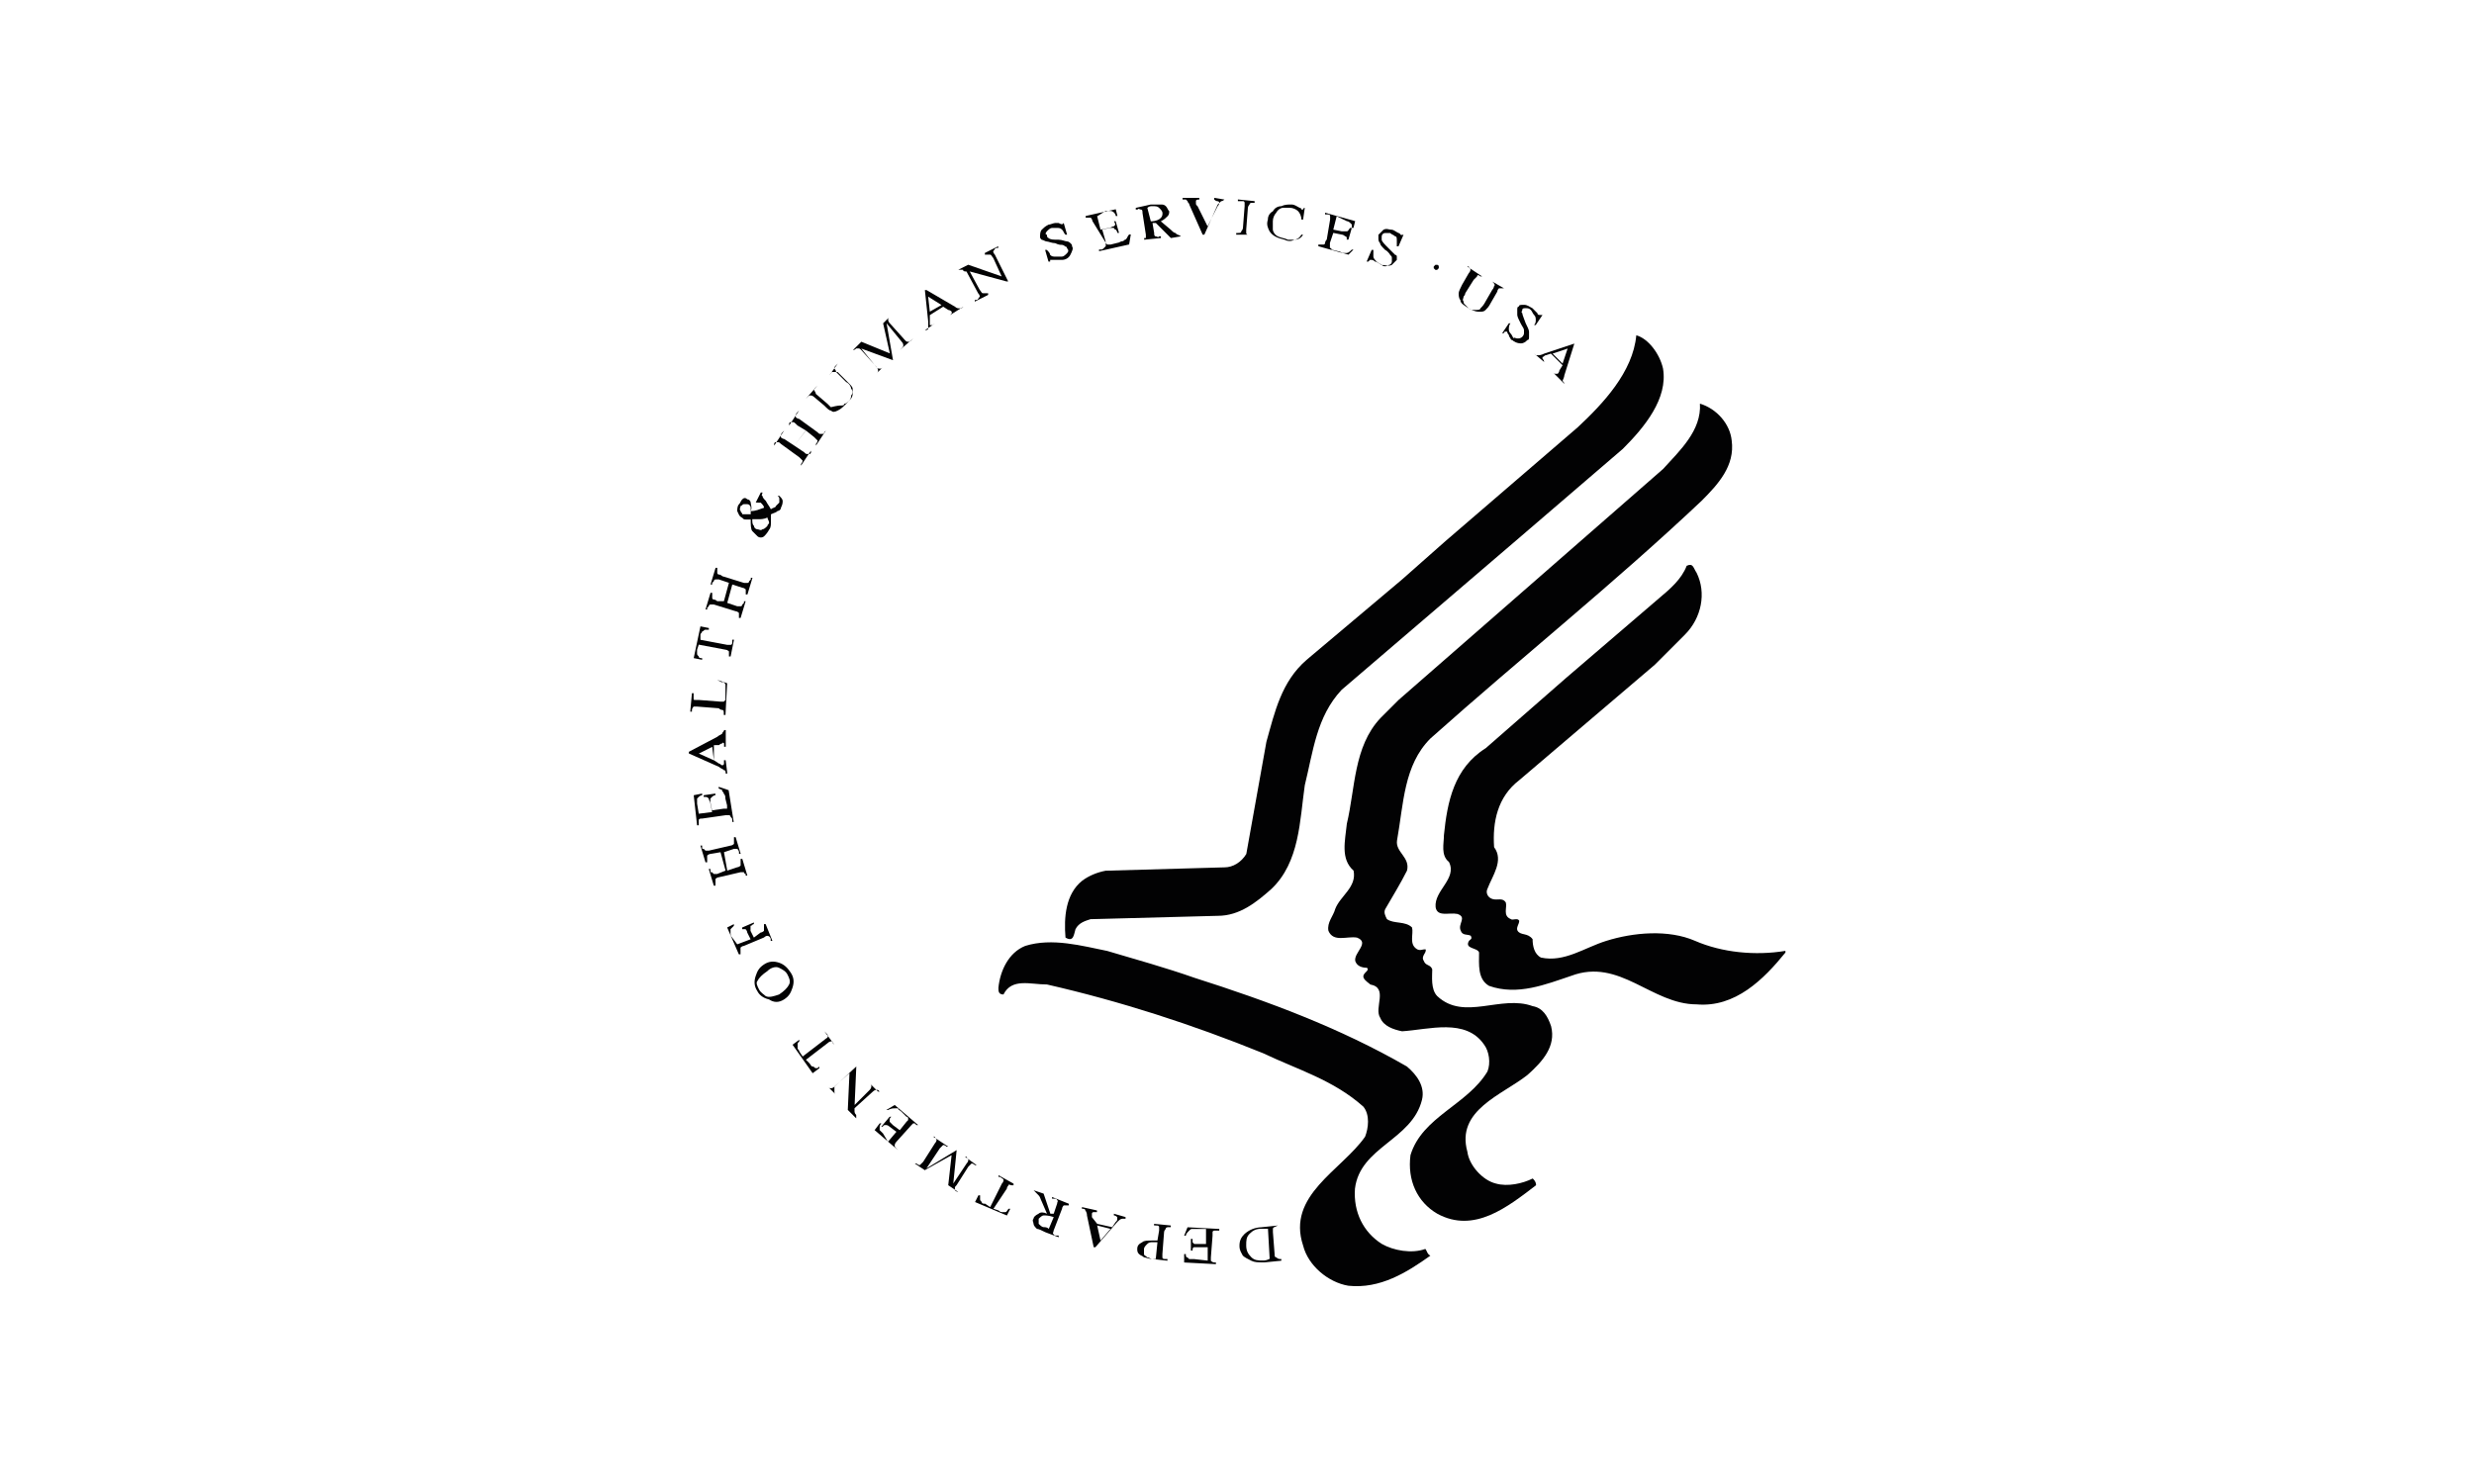 <?xml version="1.0" encoding="UTF-8"?> <svg xmlns="http://www.w3.org/2000/svg" xmlns:xlink="http://www.w3.org/1999/xlink" version="1.1" id="Layer_1" x="0px" y="0px" viewBox="0 0 250 150" style="enable-background:new 0 0 250 150;" xml:space="preserve"> <style type="text/css"> .st0{fill-rule:evenodd;clip-rule:evenodd;fill:#020203;} </style> <g> <path class="st0" d="M168.05,37.25c0.51,3.04-1.86,5.92-4.06,8.12l-10.83,9.3l-17.59,15.06c-2.54,2.71-2.88,6.26-3.72,9.64 c-0.51,3.55-0.51,7.78-3.38,10.49c-1.52,1.35-3.21,2.71-5.41,2.71l-12.86,0.34c-0.51,0.17-1.18,0.34-1.52,1.01 c-0.17,0.51-0.17,1.35-1.01,0.85c-0.17-2.03,0-4.4,1.69-5.75c0.68-0.51,1.52-0.85,2.37-1.01l12.01-0.34c0.85,0,1.69-0.51,2.2-1.35 l2.03-11.33c0.85-3.04,1.52-6.09,4.06-8.29l9.64-8.12l4.4-3.89l13.36-11.5c2.54-2.37,5.58-5.58,5.92-9.3 C166.53,34.21,167.71,35.73,168.05,37.25C168.05,37.25,168.05,37.25,168.05,37.25z M174.99,44.53c0.34,2.54-1.35,4.4-3.04,6.09 c-8.97,8.46-18.1,15.73-27.4,24.02c-2.71,2.71-2.71,6.6-3.38,10.32c-0.17,1.18,1.35,1.69,1.01,3.04c-0.68,1.35-1.52,2.71-2.2,3.89 c-0.17,0.34,0,0.68,0.17,1.01c0.68,0.51,1.86,0.17,2.54,0.85c0.17,0.68-0.34,1.69,0.51,2.2c0.34,0.17,0.51,0,0.85,0 c0.17,0.34-0.51,0.68-0.17,1.18c0.17,0.51,0.68,0.34,0.85,0.85c0,0.68-0.17,2.03,0.51,2.71c2.71,2.54,6.43-0.17,9.64,1.01 c1.01,0.17,1.52,1.01,1.86,2.03c0.51,2.03-0.85,3.55-2.37,4.91c-2.54,2.03-7.27,3.55-6.09,7.78c0.17,1.35,1.52,2.88,2.88,3.21 c1.18,0.34,2.71,0,3.72-0.51c0.17,0.17,0.34,0.34,0.34,0.68c-2.88,2.2-6.26,4.91-9.98,2.88c-2.03-1.18-3.04-3.38-2.71-5.92 c1.18-3.89,5.75-5.07,7.78-8.46c0.34-0.85,0.17-2.03-0.34-2.71c-1.86-2.71-5.58-1.52-8.29-1.35c-0.85-0.17-1.86-0.51-2.2-1.35 c-0.68-1.01,0.85-3.04-1.01-3.38c-0.17-0.17-0.51-0.34-0.68-0.68c-0.17-0.51,0.68-0.68,0.34-1.01c-0.51,0-1.01-0.17-1.18-0.68 c-0.17-0.85,1.52-1.86,0.17-2.37c-1.01-0.17-2.37,0.51-2.88-0.68c-0.17-0.85,0.51-1.52,0.68-2.2c0.51-1.35,2.2-2.2,1.86-3.89 c-1.35-1.18-0.85-3.04-0.68-4.74c0.85-3.55,0.68-7.78,3.38-10.66l1.86-1.86l9.3-8.12l17.42-15.22c1.69-1.86,3.89-3.89,3.72-6.6 C173.47,41.31,174.82,42.84,174.99,44.53C174.99,44.53,174.99,44.53,174.99,44.53z"></path> <path class="st0" d="M171.44,57.89c1.01,2.03,0.51,4.57-1.18,6.26l-3.04,3.04l-13.7,11.67c-2.2,1.69-2.71,4.23-2.54,6.77 c1.01,1.35-0.17,2.88-0.68,4.23c-0.17,0.34,0,0.85,0.51,1.01s1.01-0.17,1.35,0.34c0.17,0.51-0.34,1.35,0.51,1.69 c0.17,0.17,0.68-0.17,0.85,0.17c0,0.34-0.34,0.68-0.17,1.01c0.34,0.51,1.01,0.17,1.52,0.85c0,0.68,0.17,1.52,0.85,1.86 c2.37,0.51,4.4-1.01,6.6-1.69c2.71-0.85,6.26-1.18,8.97,0c2.71,1.18,6.09,1.52,9.13,1.01v0.17c-2.2,2.71-5.07,5.58-8.97,5.24 c-4.57,0-7.78-4.74-12.69-2.88c-2.54,0.85-5.41,2.03-8.29,1.01c-1.18-0.68-1.01-2.2-1.01-3.38c-0.17-0.51-1.52-0.34-1.01-1.18 c0.17-0.17,0.34-0.17,0.17-0.51c-0.34-0.17-0.85,0-1.01-0.51c-0.34-0.68,0.68-1.35-0.34-1.69c-0.85-0.17-2.03,0.34-2.2-0.68 c-0.17-1.69,2.2-2.88,1.35-4.57c-0.85-0.68-0.51-1.86-0.51-2.71c0.34-3.38,1.01-6.77,4.23-8.8l8.12-7.1l9.47-8.12 c1.01-0.85,2.2-1.86,2.71-3.21C171.1,56.88,171.1,57.39,171.44,57.89L171.44,57.89L171.44,57.89z M120.69,98.83 c7.44,2.37,14.72,5.07,21.48,8.97c1.01,0.85,1.86,2.03,1.52,3.38c-1.01,4.06-6.26,4.74-6.77,8.97c-0.17,2.37,0.85,4.4,2.71,5.58 c1.18,0.68,3.04,1.01,4.4,0.51c0.17,0.17,0.17,0.51,0.51,0.68c-2.37,1.69-5.07,3.38-8.29,3.04c-2.03-0.34-4.06-2.03-4.57-4.06 c-1.69-5.07,3.89-7.61,6.26-11c0.34-0.85,0.51-2.2-0.17-3.04c-3.04-2.71-6.6-3.72-10.15-5.41c-7.1-2.88-14.38-5.24-21.82-6.94 c-1.69,0-3.55-0.68-4.4,1.01c-0.51,0-0.51-0.34-0.51-0.68c0.17-1.69,1.01-3.55,2.71-4.23c2.71-0.85,5.75,0,8.29,0.51 C114.77,96.97,117.81,97.82,120.69,98.83L120.69,98.83z M129.14,123.87L129.14,123.87L129.14,123.87 c-0.34,0.17-0.51,0.17-0.51,0.34v0.34l0.17,2.2c0,0.17,0,0.34,0.17,0.34c0,0,0.17,0.17,0.34,0.17h0.17v0.17l-1.69,0.17 c-0.68,0-1.01,0-1.35-0.17c-0.34-0.17-0.68-0.34-0.85-0.51c-0.17-0.34-0.34-0.51-0.34-1.01s0.17-0.85,0.51-1.18 c0.46-0.42,1.06-0.66,1.69-0.68L129.14,123.87C129.14,123.87,129.14,123.87,129.14,123.87z M128.13,124.2h-0.68 c-0.51,0-0.85,0.17-1.18,0.51c-0.34,0.34-0.34,0.68-0.34,1.18s0.17,0.85,0.51,1.18c0.34,0.34,0.68,0.34,1.18,0.34 c0.17,0,0.34,0,0.68-0.17L128.13,124.2C128.13,124.2,128.13,124.2,128.13,124.2z M122.04,127.42v-1.35h-0.85h-0.51 c-0.17,0-0.17,0.17-0.17,0.34h-0.17v-1.18h0.17v0.34l0.17,0.17h0.34h0.85v-1.18v-0.34h-0.17h-0.68h-0.51c-0.17,0-0.17,0-0.34,0.17 c-0.17,0.17-0.34,0.34-0.34,0.51h-0.17l0.34-0.85l3.21,0.17v0.17h-0.17h-0.34c0,0-0.17,0-0.17,0.17v0.34l-0.17,2.2v0.34 c0,0,0.17,0.17,0.34,0.17h0.17v0.17l-3.21-0.17v-0.85h0.17c0,0.17,0,0.34,0.17,0.34l0.17,0.17h0.51L122.04,127.42L122.04,127.42 L122.04,127.42z M116.96,125.39l0.17-1.01v-0.34c0-0.17-0.17-0.17-0.34-0.17h-0.17v-0.17l1.69,0.17v0.17h-0.17 c-0.17,0-0.34,0-0.34,0.17c0,0-0.17,0.17-0.17,0.34l-0.17,2.2v0.34c0,0.17,0.17,0.17,0.34,0.17h0.17v0.17l-1.52-0.17 c-0.34,0-0.68-0.17-0.85-0.17c-0.17-0.17-0.34-0.17-0.51-0.34c-0.17-0.17-0.17-0.34-0.17-0.51c0-0.34,0.17-0.51,0.51-0.68 c0.17-0.17,0.51-0.17,1.01-0.17h0.34L116.96,125.39C116.96,125.39,116.96,125.39,116.96,125.39z M116.96,125.56h-0.34h-0.17 c-0.17,0-0.34,0-0.51,0.17c-0.17,0.17-0.34,0.34-0.34,0.51v0.51c0,0.17,0.17,0.17,0.34,0.34c0.17,0,0.34,0.17,0.51,0.17h0.34 L116.96,125.56C116.96,125.56,116.96,125.56,116.96,125.56z M110.87,123.7l1.52,0.34l0.34-0.51c0.17-0.17,0.17-0.17,0.17-0.34 v-0.17c0,0-0.17-0.17-0.34-0.17v-0.17l1.18,0.34v0.17h-0.34c-0.17,0-0.34,0.17-0.51,0.34l-2.2,2.54h-0.17l-0.68-3.21 c0-0.34-0.17-0.51-0.17-0.51c0-0.17-0.17-0.17-0.34-0.17v-0.17l1.52,0.34v0.17h-0.34c0,0-0.17,0-0.17,0.17v0.34L110.87,123.7 C110.87,123.7,110.87,123.7,110.87,123.7z M110.87,123.87l0.34,1.52l1.01-1.18L110.87,123.87 C110.87,123.87,110.87,123.87,110.87,123.87z M104.45,120.31l1.01,0.34l0.68,2.03h0.17h0.17l0.34-1.01c0-0.17,0.17-0.34,0-0.34 c0-0.17-0.17-0.17-0.34-0.17h-0.17v-0.17l1.69,0.68v0.17h-0.17h-0.34c0,0-0.17,0.17-0.17,0.34l-0.85,2.2c0,0.17-0.17,0.34,0,0.34 c0,0.17,0.17,0.17,0.34,0.17h0.17v0.17l-1.35-0.51c-0.34-0.17-0.68-0.34-0.85-0.34c-0.17-0.17-0.34-0.34-0.34-0.51 s-0.17-0.34,0-0.51c0-0.17,0.17-0.34,0.51-0.51c0.17-0.17,0.51-0.17,0.85,0l-0.51-1.18c-0.17-0.34-0.17-0.51-0.34-0.68 L104.45,120.31L104.45,120.31C104.45,120.31,104.45,120.31,104.45,120.31z M106.48,123.02 C106.31,123.02,106.31,123.02,106.48,123.02c-0.51-0.17-0.85-0.17-1.01-0.17s-0.34,0.17-0.51,0.34v0.51 c0.17,0.17,0.34,0.34,0.51,0.34s0.34,0,0.51,0.17L106.48,123.02C106.48,123.02,106.48,123.02,106.48,123.02z M98.53,121.5 l0.34-0.68h0.17v0.34c0,0.17,0,0.17,0.17,0.34c0,0.17,0.17,0.17,0.34,0.17l0.51,0.34l1.18-2.37c0.17-0.17,0.17-0.34,0.17-0.34 c0-0.17-0.17-0.17-0.34-0.34h-0.17v-0.17l1.52,0.85v0.17h-0.17c-0.17,0-0.34-0.17-0.34,0c0,0-0.17,0.17-0.17,0.34l-1.35,2.03 l0.51,0.17c0.17,0.17,0.34,0.17,0.34,0.17h0.34c0.17,0,0.17-0.17,0.34-0.34h0.17l-0.34,0.68L98.53,121.5 C98.53,121.5,98.53,121.5,98.53,121.5z M96.67,116.25l-0.34,3.38l1.35-2.03c0.17-0.17,0.17-0.34,0.17-0.34 c0-0.17-0.17-0.17-0.17-0.34h-0.17l0,0l1.18,0.85l0,0h-0.17c-0.17-0.17-0.34-0.17-0.34-0.17l-0.34,0.34l-1.18,1.86 c-0.17,0.17-0.17,0.17-0.17,0.34v0.17c0,0,0.17,0.17,0.34,0.17l0,0l-1.01-0.68l0.34-3.04l-2.71,1.52l-1.01-0.68l0,0h0.17 c0.17,0.17,0.34,0.17,0.34,0.17l0.34-0.34l1.18-1.86c0.17-0.17,0.17-0.34,0.17-0.34c0-0.17-0.17-0.17-0.17-0.34H94.3l0,0l1.52,1.01 l0,0h-0.17c-0.17-0.17-0.34-0.17-0.34-0.17l-0.34,0.34l-1.35,2.03L96.67,116.25L96.67,116.25 C96.67,116.25,96.67,116.25,96.67,116.25z M89.73,115.41l0.85-1.01l-0.68-0.51c-0.17-0.17-0.34-0.17-0.34-0.17 c-0.17,0-0.34,0-0.34,0.17h-0.17l0.85-1.01h0.17c-0.17,0.17-0.17,0.17-0.17,0.34v0.17l0.34,0.34l0.68,0.51l0.68-0.85l0.17-0.17 v-0.17c0,0,0-0.17-0.17-0.17l-0.51-0.51c-0.17-0.17-0.34-0.17-0.34-0.34h-0.34c-0.17,0-0.34,0-0.68,0.17h-0.17l0.85-0.51l2.37,2.03 l0,0h-0.17l-0.17-0.17h-0.17l-0.17,0.17l-1.52,1.69c-0.17,0.17-0.17,0.34-0.17,0.34c0,0.17,0,0.17,0.17,0.34l0.17,0.17l0,0 l-2.37-2.03l0.51-0.68h0.17c-0.17,0.17-0.17,0.34-0.17,0.34v0.34l0.34,0.34L89.73,115.41C89.73,115.41,89.73,115.41,89.73,115.41z M86.52,113.04l-0.85-0.85l0.17-3.72l-1.52,1.35v0.51c0,0.17,0,0.17,0.17,0.34l0.17,0.17l0,0l-1.01-1.01l0,0l0,0 c0.17,0.17,0.17,0.17,0.34,0.17c0,0,0.17,0,0.34-0.17l2.2-2.03l0,0l-0.17,3.89l1.52-1.52c0.17-0.17,0.17-0.34,0.17-0.34 c0-0.17,0-0.17-0.17-0.34l-0.17-0.17l0,0l1.01,1.01l0,0h0.17c-0.17-0.17-0.17-0.17-0.34-0.17c0,0-0.17,0-0.34,0.17l-1.86,1.69v0.34 c0,0,0,0.17,0.17,0.34V113.04L86.52,113.04C86.52,113.04,86.52,113.04,86.52,113.04z M80.09,105.6l0.68-0.51v0.17 c-0.17,0.17-0.17,0.17-0.17,0.34v0.34c0,0.17,0.17,0.17,0.17,0.34l0.34,0.51l2.2-1.69c0.17-0.17,0.34-0.17,0.34-0.34 c0-0.17,0-0.17-0.17-0.34l-0.17-0.17l0,0l1.01,1.35l0,0l-0.17-0.17c0-0.17,0-0.17-0.17-0.17c0,0-0.17,0-0.34,0.17l-2.2,1.69 l0.34,0.34c0.17,0.17,0.17,0.34,0.34,0.34c0.17,0,0.17,0.17,0.34,0.17c0.17,0,0.17,0,0.34-0.17v0.17l-0.68,0.51L80.09,105.6 C80.09,105.6,80.09,105.6,80.09,105.6z M76.53,100.18c-0.34-0.51-0.34-1.01-0.17-1.52c0.17-0.51,0.34-0.85,0.85-1.18 c0.51-0.34,1.01-0.34,1.52-0.17s0.85,0.51,1.18,1.01c0.34,0.51,0.34,1.01,0.17,1.52c-0.17,0.51-0.34,0.85-0.85,1.18 s-1.01,0.34-1.52,0C77.04,100.86,76.7,100.52,76.53,100.18L76.53,100.18z M76.7,100.01c0.17,0.34,0.51,0.51,0.68,0.68 c0.34,0.17,0.85,0,1.35-0.17c0.51-0.34,0.85-0.68,1.01-1.01c0.17-0.34,0-0.68-0.17-1.01c-0.17-0.34-0.51-0.51-0.85-0.68 c-0.34-0.17-0.85,0-1.18,0.34c-0.51,0.34-0.85,0.68-1.01,1.01C76.37,99.34,76.53,99.68,76.7,100.01 C76.7,100.01,76.7,100.01,76.7,100.01z M74.5,95.45l1.35-0.51l-0.34-0.68c0-0.17-0.17-0.34-0.17-0.34h-0.34v-0.17l1.18-0.51v0.17 c-0.17,0-0.17,0.17-0.34,0.17v0.17v0.34l0.34,0.68l0.68-0.51c0.17,0,0.34-0.17,0.34-0.17v-0.17v-0.34v-0.17h0.17l0.68,1.69h-0.17 v-0.17c0-0.17-0.17-0.34-0.34-0.34c0,0-0.17,0-0.34,0.17l-2.03,0.85c-0.17,0-0.34,0.17-0.34,0.17v0.17v0.34v0.17h-0.17l-1.18-2.71 l0.68-0.34v0.17l-0.34,0.34v0.34c0,0.17,0,0.34,0.17,0.51L74.5,95.45C74.5,95.45,74.5,95.45,74.5,95.45z M73.32,88l-0.51-1.86 l-1.01,0.17c-0.17,0-0.34,0.17-0.34,0.17v0.17v0.34v0.17h-0.17l-0.51-1.69h0.17v0.17c0,0.17,0,0.17,0.17,0.17l0.17,0.17h0.34 l2.2-0.51c0.17,0,0.34-0.17,0.34-0.17v-0.17v-0.34v-0.17h0.17l0.51,1.69h-0.17v-0.17c0-0.17-0.17-0.34-0.17-0.34h-0.34l-1.01,0.34 L73.49,88l1.01-0.34c0.17,0,0.34-0.17,0.34-0.17v-0.17v-0.34v-0.17h0.17l0.51,1.69h-0.17v-0.17c0,0-0.17,0-0.17-0.17h-0.34 l-2.2,0.51c-0.17,0-0.34,0.17-0.34,0.17v0.17v0.34v0.17h-0.17l-0.51-1.69h0.17V88c0,0.17,0,0.17,0.17,0.17l0.17,0.17h0.34L73.32,88 C73.32,88,73.32,88,73.32,88z M70.61,82.25l1.35-0.17l-0.17-0.85c0-0.17-0.17-0.34-0.17-0.51c-0.17-0.17-0.17-0.17-0.51-0.17v-0.17 l1.18-0.17v0.17c-0.17,0-0.34,0.17-0.34,0.17l-0.17,0.17v0.34l0.17,0.85l1.18-0.17h0.34v-0.17v-0.17l-0.17-0.68 c0-0.17,0-0.34-0.17-0.51c0-0.17-0.17-0.17-0.17-0.34c0.17,0,0,0-0.34-0.17v-0.17l1.01,0.34l0.51,3.21H74v-0.17 c0-0.17,0-0.17-0.17-0.34c0,0,0-0.17-0.17-0.17h-0.34l-2.37,0.34c-0.17,0-0.34,0-0.34,0.17v0.34v0.17h-0.17l-0.34-3.04l0.85-0.17 v0.17c-0.17,0-0.34,0.17-0.34,0.17l-0.17,0.17v0.51L70.61,82.25C70.61,82.25,70.61,82.25,70.61,82.25z"></path> <path class="st0" d="M72.14,75.32v1.52l0.51,0.34c0.17,0,0.17,0.17,0.34,0.17c0,0,0.17,0,0.17-0.17v-0.34h0.17l0.17,1.35h-0.17 c0-0.17,0-0.34-0.17-0.34c-0.17-0.17-0.34-0.17-0.51-0.34l-3.04-1.35v-0.17l2.88-1.52c0.17-0.17,0.34-0.17,0.51-0.34 c0-0.17,0.17-0.17,0.17-0.34h0.17v1.69h-0.17v-0.34c0,0-0.17-0.17-0.17,0c0,0-0.17,0-0.34,0.17L72.14,75.32 C72.14,75.32,72.14,75.32,72.14,75.32z M71.97,75.49l-1.35,0.68l1.52,0.68L71.97,75.49C71.97,75.49,71.97,75.49,71.97,75.49z M72.47,68.72L72.47,68.72l1.01,0.34l-0.17,3.21h-0.17V72.1c0-0.17,0-0.34-0.17-0.34c0,0-0.17,0-0.34-0.17l-2.2-0.17h-0.34 c0,0-0.17,0.17-0.17,0.34v0.17h-0.17l0.17-1.86h0.17v0.51c0,0.17,0,0.17,0.17,0.17h0.34l2.2,0.17h0.34l0.17-0.17v-0.51V69.9v-0.68 c0-0.17-0.17-0.17-0.17-0.34C72.98,69.06,72.81,68.89,72.47,68.72C72.47,68.72,72.47,68.72,72.47,68.72z M70.78,63.31l0.85,0.17 v0.17h-0.34c-0.17,0-0.17,0.17-0.34,0.17c0,0.17-0.17,0.17-0.17,0.34v0.51l2.71,0.51h0.34C74,65.17,74,65,74,64.83v-0.17h0.17 l-0.34,1.69h-0.17v-0.17v-0.34c0,0-0.17-0.17-0.34-0.17l-2.71-0.51l-0.17,0.51v0.34c0,0.17,0,0.17,0.17,0.34 c0,0.17,0.17,0.17,0.34,0.17v0.17l-0.85-0.17L70.78,63.31C70.78,63.31,70.78,63.31,70.78,63.31z M73.15,60.77l0.51-1.86l-1.01-0.34 h-0.34c0,0-0.17,0-0.17,0.17l-0.17,0.17v0.17H71.8l0.51-1.69h0.17v0.17v0.34c0,0,0,0.17,0.17,0.17c0,0,0.17,0,0.34,0.17l2.2,0.68 h0.34c0,0,0.17,0,0.17-0.17l0.17-0.17V58.4h0.17l-0.51,1.69h-0.17v-0.17v-0.34c0,0-0.17-0.17-0.34-0.17L74,59.08l-0.51,1.86 l1.01,0.34h0.34c0,0,0.17,0,0.17-0.17l0.17-0.17v-0.17h0.17l-0.51,1.69h-0.17v-0.17v-0.34c0,0-0.17-0.17-0.34-0.17l-2.2-0.68H71.8 c0,0-0.17,0-0.17,0.17l-0.17,0.17v0.17h-0.17l0.51-1.69h0.17v0.17v0.34c0,0,0,0.17,0.17,0.17c0,0,0.17,0,0.34,0.17H73.15 C73.15,60.77,73.15,60.77,73.15,60.77z M76.37,50.79l0.51-1.01h0.17c0,0.17-0.17,0.34,0,0.34c0,0.17,0.17,0.34,0.34,0.51 c0.17,0.34,0.34,0.51,0.51,0.85c0.17-0.17,0.51-0.17,0.51-0.34l0.34-0.34v-0.34c0-0.17,0-0.17-0.17-0.34h0.17 c0.17,0.17,0.34,0.34,0.34,0.51s0,0.34-0.17,0.68c0,0.17-0.17,0.34-0.34,0.34c-0.17,0.17-0.34,0.17-0.68,0.34v0.85 c0,0.17,0,0.51-0.17,0.68c-0.13,0.25-0.3,0.48-0.51,0.68c-0.17,0.17-0.51,0.17-0.68,0l-0.51-0.51c-0.17-0.17-0.17-0.68-0.17-1.18 h-0.51c-0.17,0-0.17,0-0.34-0.17c-0.34-0.17-0.34-0.34-0.51-0.68c0-0.17,0-0.51,0.17-0.68c0.17-0.17,0.17-0.34,0.34-0.51 c0.17-0.17,0.34-0.17,0.51,0c0.17,0,0.34,0.17,0.34,0.34c0,0.17,0.17,0.51,0,0.85c0.51,0,0.85-0.17,1.35-0.34 c0-0.17-0.17-0.34-0.34-0.51H76.7L76.37,50.79L76.37,50.79C76.37,50.79,76.37,50.79,76.37,50.79z M75.86,51.97V51.3 c0-0.17-0.17-0.34-0.34-0.34h-0.34c-0.17,0-0.17,0.17-0.34,0.17c0,0.17-0.17,0.34,0,0.51c0,0.17,0.17,0.17,0.17,0.34h0.34H75.86 L75.86,51.97z M77.55,52.31c-0.34,0.17-0.68,0.17-0.85,0.17h-0.68c0,0.34,0,0.51,0.17,0.68c0,0.17,0.17,0.34,0.34,0.34 c0.17,0,0.34,0.17,0.51,0c0.17,0,0.34-0.17,0.51-0.34c0-0.17,0.17-0.17,0.17-0.34C77.72,52.65,77.55,52.48,77.55,52.31L77.55,52.31 z M80.26,45.04l1.18-1.52l-0.85-0.51c-0.34-0.34-0.34-0.34-0.51-0.34h-0.17c-0.17,0-0.17,0.17-0.17,0.17v0.17l0,0l1.01-1.52l0,0 l-0.17,0.17c0,0-0.17,0.17-0.17,0.34v0.17c0,0,0.17,0.17,0.34,0.17l1.86,1.35c0.17,0.17,0.17,0.17,0.34,0.17h0.17 c0.17,0,0.17-0.17,0.17-0.17l0.17-0.17l0,0l-1.01,1.52l0,0v-0.17c0.17-0.17,0.17-0.34,0.17-0.34l-0.34-0.34l-0.85-0.68L80.26,45.04 l1.01,0.68c0.17,0.17,0.17,0.17,0.34,0.17h0.17c0.17,0,0.17-0.17,0.17-0.17v-0.17l0,0l-1.01,1.52l0,0V46.9 c0.17-0.17,0.17-0.34,0.17-0.34l-0.34-0.34l-1.86-1.35c-0.17-0.17-0.17-0.17-0.34-0.17H78.4c-0.17,0-0.17,0.17-0.17,0.17v0.17l0,0 l1.01-1.52l0,0l-0.17,0.17c0,0-0.17,0.17-0.17,0.34v0.17c0,0,0.17,0.17,0.34,0.17L80.26,45.04C80.26,45.04,80.26,45.04,80.26,45.04 z M83.81,37.93L83.81,37.93l0.85-1.18l0,0l-0.17,0.17c-0.17,0.17-0.17,0.17-0.17,0.34c0,0,0.17,0.17,0.17,0.34l1.01,1.01 c0.34,0.17,0.51,0.51,0.51,0.68c0.17,0.17,0.17,0.51,0,0.68c0,0.34-0.17,0.51-0.51,0.85c-0.34,0.34-0.51,0.51-0.85,0.68 s-0.51,0.17-0.68,0c-0.17,0-0.34-0.17-0.68-0.51l-1.01-0.85c-0.17-0.17-0.34-0.17-0.34-0.17c-0.17,0-0.17,0-0.34,0.17l-0.17,0.17 l0,0l1.18-1.35l0,0l-0.17,0.17c-0.17,0.17-0.17,0.17-0.17,0.34c0,0,0.17,0.17,0.17,0.34l1.18,1.01l0.34,0.34 c0.68-0.17,0.85-0.17,1.01-0.17s0.34,0,0.34-0.17c0.17,0,0.34-0.17,0.51-0.34c0.17-0.17,0.34-0.34,0.34-0.68v-0.51 c0-0.17-0.17-0.34-0.51-0.68l-1.01-1.01h-0.51C84.15,37.59,83.98,37.59,83.81,37.93L83.81,37.93L83.81,37.93z M90.24,36.41 l-3.21-1.18l1.52,1.86c0.17,0.17,0.17,0.17,0.34,0.17c0.17,0,0.17,0,0.34-0.17l0.17-0.17l0,0l-1.01,1.01l0,0l0.17-0.17 c0.17-0.17,0.17-0.17,0.17-0.34c0,0,0-0.17-0.17-0.34l-1.52-1.69c-0.17-0.17-0.17-0.17-0.34-0.17h-0.17c0,0-0.17,0.17-0.34,0.17 l0,0l0.85-0.85l2.88,1.18l-0.68-3.04l0.85-0.85l0,0l-0.17,0.17c-0.17,0.17-0.17,0.17-0.17,0.34c0,0,0,0.17,0.17,0.34l1.52,1.69 c0.17,0.17,0.17,0.17,0.34,0.17c0.17,0,0.17,0,0.34-0.17l0.17-0.17l0,0l-1.35,1.18l0,0l0.17-0.17c0.17-0.17,0.17-0.17,0.17-0.34 c0,0,0-0.17-0.17-0.34l-1.52-1.86L90.24,36.41L90.24,36.41C90.24,36.41,90.24,36.41,90.24,36.41z M95.31,31l-1.35,0.85v0.68v0.34 h0.17c0,0,0.17,0,0.34-0.17l0,0l-1.01,0.68l0,0c0.34,0,0.34-0.17,0.34-0.17v-0.68l-0.34-3.21h0.17L96.5,31 c0.17,0.17,0.34,0.17,0.51,0.17c0.17,0,0.17,0,0.34-0.17l0,0l-1.35,0.85l0,0l0.17-0.17V31.5c0,0-0.17-0.17-0.34-0.17L95.31,31 C95.31,31,95.31,31,95.31,31z M95.14,30.83l-1.35-0.85l0.17,1.52L95.14,30.83C95.14,30.83,95.14,30.83,95.14,30.83z M96.83,27.27 l1.01-0.51l3.38,1.18l-0.85-1.86c-0.17-0.17-0.17-0.34-0.34-0.34h-0.34h-0.17v-0.17l1.35-0.68v0.17h-0.17 c-0.17,0-0.17,0.17-0.34,0.34c0,0,0,0.17,0.17,0.34l1.35,2.71h-0.17l-3.72-1.01l1.01,1.86c0.17,0.17,0.17,0.34,0.34,0.34h0.34h0.17 v0.17l-1.35,0.68v-0.17h0.17c0.17,0,0.17-0.17,0.34-0.34c0,0,0-0.17-0.17-0.34l-1.18-2.2c-0.17,0-0.34,0-0.34-0.17H97H96.83 L96.83,27.27C96.83,27.27,96.83,27.27,96.83,27.27z M107.49,22.54l0.34,1.18h-0.17c-0.17-0.17-0.17-0.34-0.34-0.51 c-0.17-0.17-0.34-0.17-0.51-0.17h-0.51c-0.17,0-0.34,0.17-0.51,0.34c-0.17,0.17-0.17,0.34,0,0.34c0,0.34,0.17,0.34,0.17,0.34 c0.17,0.17,0.51,0.17,1.01,0.17c0.34,0,0.68,0.17,0.85,0.17c0.17,0,0.34,0.17,0.34,0.17c0.17,0.17,0.17,0.17,0.17,0.34 c0.17,0.17,0,0.51-0.17,0.85c-0.16,0.32-0.49,0.51-0.85,0.51h-0.34h-0.34h-0.34h-0.17v0.17h-0.17l-0.34-1.18h0.17 c0.17,0.17,0.34,0.34,0.34,0.51c0.17,0.17,0.34,0.17,0.51,0.17h0.68c0.17,0,0.34-0.17,0.51-0.34c0.17-0.17,0.17-0.34,0-0.51 c0,0,0-0.17-0.17-0.17c0,0-0.17-0.17-0.34-0.17c-0.17,0-0.34,0-0.68-0.17c-0.34,0-0.68-0.17-0.85-0.17s-0.34-0.17-0.51-0.17 c-0.17-0.17-0.17-0.17-0.17-0.34s0-0.51,0.17-0.68s0.34-0.34,0.68-0.51c0.17,0,0.51-0.17,0.68-0.17h0.17h0.17 C107.32,22.71,107.32,22.71,107.49,22.54L107.49,22.54C107.49,22.54,107.49,22.54,107.49,22.54z M110.87,21.86l0.34,1.35l0.85-0.17 c0.17,0,0.34-0.17,0.51-0.17c0.17-0.17,0.17-0.17,0-0.51h0.17l0.34,1.18h-0.17c0-0.17-0.17-0.34-0.17-0.34s-0.17,0-0.17-0.17h-0.34 l-0.85,0.17l0.34,1.18c0,0.17,0,0.17,0.17,0.34h0.17h0.17l0.68-0.17c0.17,0,0.34-0.17,0.51-0.17s0.17-0.17,0.34-0.17 c0.17-0.17,0.17-0.34,0.34-0.51h0.17l-0.17,1.01l-3.04,0.68v-0.17h0.17c0.17,0,0.17,0,0.34-0.17l0.17-0.17v-0.34l-1.35-2.2 c0-0.17-0.17-0.34-0.17-0.34h-0.34h-0.17v-0.17l3.04-0.68l0.17,0.68h-0.17c0-0.17-0.17-0.34-0.17-0.34s-0.17-0.17-0.34-0.17h-0.51 L110.87,21.86C110.87,21.86,110.87,21.86,110.87,21.86z M119.33,23.89l-1.01,0.17l-1.52-1.52h-0.17h-0.17l0.17,1.01 c0,0.17,0,0.34,0.17,0.34c0.17,0,0.17,0.17,0.34,0h0.17v0.17l-1.69,0.17v-0.17h0.17c-0.17,0.17,0,0,0,0v-0.34l-0.34-2.2 c0-0.17,0-0.34-0.17-0.34s-0.17-0.17-0.34,0h-0.17v-0.17l1.52-0.34h1.01c0.17,0,0.34,0,0.51,0.17c0.17,0.17,0.17,0.34,0.34,0.51 c0,0.17,0,0.34-0.17,0.51c-0.17,0.17-0.34,0.34-0.68,0.51l1.01,0.85c0.17,0.17,0.34,0.34,0.51,0.34 C118.83,23.72,119.16,23.72,119.33,23.89L119.33,23.89C119.33,23.89,119.33,23.89,119.33,23.89z M116.29,22.37 c0.51,0,0.85-0.17,1.01-0.34c0.17-0.17,0.17-0.34,0.17-0.51s-0.17-0.34-0.34-0.51c-0.17-0.17-0.34-0.17-0.68-0.17 c-0.17,0-0.34,0-0.51,0.17L116.29,22.37C116.29,22.37,116.29,22.37,116.29,22.37z M123.73,20.17L123.73,20.17 c-0.17,0.17-0.34,0.17-0.34,0.17l-0.34,0.34l-1.35,3.04h-0.17l-1.35-3.04c0-0.17-0.17-0.17-0.17-0.34l-0.17-0.17h-0.34V20h1.69 v0.17c-0.17,0-0.34,0-0.34,0.17v0.17c0,0.17,0,0.17,0.17,0.34l1.01,2.03l1.01-2.03c0.17-0.17,0.17-0.34,0.17-0.34s0-0.17-0.17-0.17 c0,0-0.17,0-0.34-0.17V20L123.73,20.17C123.73,20.17,123.73,20.17,123.73,20.17z M126.61,23.72L126.61,23.72h-1.69v-0.17h0.17 c0.17,0,0.34,0,0.34-0.17c0,0,0.17-0.17,0.17-0.34l0.17-2.2v-0.34c0,0,0-0.17-0.17-0.17h-0.34h-0.17v-0.17l1.69,0.17v0.17h-0.17 c-0.17,0-0.34,0-0.34,0.17c0,0-0.17,0.17-0.17,0.34l-0.17,2.2v0.34c0,0,0,0.17,0.17,0.17H126.61L126.61,23.72 C126.61,23.72,126.61,23.72,126.61,23.72z M131.85,21.01l-0.17,1.18h-0.17c0-0.34-0.17-0.68-0.34-0.85 c-0.17-0.17-0.51-0.34-0.85-0.34h-0.68c-0.17,0-0.51,0.17-0.68,0.51c-0.17,0.17-0.34,0.51-0.34,0.85v0.85 c0,0.17,0.17,0.51,0.51,0.68c0.34,0.17,0.68,0.17,1.01,0.34h0.68c0.17,0,0.51-0.17,0.68-0.51h0.17c-0.16,0.32-0.49,0.51-0.85,0.51 c-0.34,0.17-0.68,0.17-1.01,0c-0.68-0.17-1.18-0.34-1.52-0.85c-0.17-0.34-0.34-0.68-0.17-1.18c-0.01-0.36,0.19-0.68,0.51-0.85 c0.16-0.32,0.49-0.51,0.85-0.51c0.34-0.17,0.68-0.17,1.01-0.17c0.34,0,0.51,0.17,0.85,0.34c0,0,0.17,0,0.17,0.17h0.17 C131.68,21.01,131.85,21.01,131.85,21.01L131.85,21.01C131.85,21.01,131.85,21.01,131.85,21.01z"></path> <path class="st0" d="M135.07,21.86l-0.34,1.35l0.85,0.17h0.51c0.17,0,0.17-0.17,0.34-0.34h0.17l-0.34,1.18h-0.17v-0.17 c0,0,0-0.17-0.17-0.17c0,0-0.17-0.17-0.34-0.17l-0.85-0.17l-0.34,1.01v0.34v0.17c0,0,0.17,0,0.17,0.17l0.68,0.17 c0.17,0,0.34,0.17,0.51,0.17h0.34c0.17,0,0.34-0.17,0.51-0.34h0.17l-0.51,0.51l-3.04-0.85v-0.17h0.17h0.34c0,0,0.17,0,0.17-0.17 c0,0,0-0.17,0.17-0.34l0.34-2.03v-0.34c0-0.17-0.17-0.17-0.34-0.17h-0.17v-0.17l3.04,0.85l-0.17,0.68h-0.17v-0.34l-0.17-0.17 c0,0-0.17-0.17-0.34-0.17L135.07,21.86L135.07,21.86z M141.83,23.72l-0.51,1.18h-0.17V24.4c0-0.34,0-0.51-0.17-0.51 c-0.17-0.17-0.34-0.17-0.51-0.34h-0.51c-0.17,0-0.34,0.17-0.34,0.34v0.34c0,0.17,0.34,0.51,0.68,0.85l0.68,0.68 c0,0,0.17,0,0.17,0.17v0.34l-0.51,0.51c-0.34,0.17-0.68,0-1.01,0c-0.17,0-0.17-0.17-0.34-0.17c0,0-0.17-0.17-0.34-0.17 c-0.17-0.17-0.34-0.17-0.34-0.17h-0.17l-0.17,0.17h-0.17l0.51-1.18h0.17v0.68c0,0.17,0.17,0.34,0.34,0.51 c0.17,0.17,0.34,0.17,0.51,0.34c0.17,0.17,0.51,0.17,0.68,0c0.17,0,0.34-0.17,0.34-0.34v-0.34c0-0.17,0-0.17-0.17-0.34 c0,0-0.17-0.34-0.51-0.51c-0.34-0.34-0.51-0.51-0.51-0.68c-0.17-0.17-0.17-0.34-0.17-0.51v-0.34l0.51-0.51c0.34-0.17,0.51,0,0.85,0 c0.17,0,0.34,0.17,0.68,0.34c0.17,0,0.17,0.17,0.17,0.17h0.17C141.49,23.89,141.66,23.72,141.83,23.72L141.83,23.72 C141.83,23.72,141.83,23.72,141.83,23.72z M145.22,26.77c0.17,0,0.17,0.17,0.17,0.17v0.17l-0.17,0.17h-0.17l-0.17-0.17v-0.17 l0.17-0.17H145.22L145.22,26.77z M150.8,28.46L150.8,28.46l1.18,0.68l0,0h-0.17h-0.34c0,0-0.17,0.17-0.17,0.34l-0.68,1.18 c-0.17,0.34-0.34,0.51-0.51,0.68s-0.34,0.17-0.68,0.17c-0.34,0-0.68-0.17-1.01-0.34c-0.51-0.34-0.85-0.51-0.85-0.85 c-0.17-0.17-0.17-0.51-0.17-0.68s0.17-0.51,0.34-0.85l0.68-1.18c0.17-0.17,0.17-0.34,0.17-0.34c0-0.17-0.17-0.17-0.17-0.34h-0.17 l0,0l1.52,1.01l0,0h-0.17c-0.17-0.17-0.34-0.17-0.34,0l-0.34,0.34l-0.85,1.35c0,0.17-0.17,0.34-0.17,0.34c0,0.17-0.17,0.34,0,0.51 c0,0.17,0,0.17,0.17,0.34l0.34,0.34c0.17,0.17,0.51,0.17,0.68,0.17c0.17,0,0.51,0,0.51-0.17c0.21-0.19,0.38-0.42,0.51-0.68 l0.68-1.18c0.17-0.17,0.17-0.34,0.17-0.34C151.14,28.8,150.97,28.63,150.8,28.46L150.8,28.46L150.8,28.46L150.8,28.46z M155.87,31.84l-0.68,1.01h-0.17c0.17-0.17,0.17-0.34,0.17-0.51c0-0.17,0-0.34-0.17-0.51c-0.17-0.17-0.17-0.34-0.34-0.51 c-0.17-0.17-0.34-0.17-0.51-0.17c-0.17,0-0.34,0-0.34,0.17s-0.17,0.17,0,0.34c0,0.17,0.17,0.51,0.34,1.01 c0.17,0.34,0.34,0.68,0.34,0.85v0.51c0,0.17,0,0.34-0.17,0.34c-0.17,0.17-0.34,0.34-0.68,0.34c-0.34,0-0.68-0.17-0.85-0.34 c-0.17,0-0.17-0.17-0.17-0.17s-0.17-0.17-0.17-0.34c-0.17-0.17-0.17-0.34-0.17-0.34h-0.17c0,0-0.17,0-0.17,0.17h-0.17l0.68-1.01 h0.17c-0.17,0.17-0.17,0.51-0.17,0.51c0,0.17,0,0.34,0.17,0.51c0.17,0.17,0.17,0.34,0.34,0.51c0-0.17,0.17,0,0.34,0 s0.34,0,0.51-0.17c0,0,0.17-0.17,0.17-0.34v-0.34c0-0.17-0.17-0.34-0.34-0.68c-0.17-0.34-0.34-0.68-0.34-0.85v-0.51 c0-0.17,0-0.34,0.17-0.34c0-0.17,0.17-0.17,0.51-0.17c0.34,0,0.51,0.17,0.85,0.34l0.51,0.51c0,0.17,0.17,0.17,0.17,0.17h0.17 C155.53,31.84,155.7,31.84,155.87,31.84L155.87,31.84C155.87,31.84,155.87,31.84,155.87,31.84z M157.9,36.92l-1.18-1.18l-0.51,0.17 c-0.17,0-0.17,0.17-0.34,0.17v0.17c0,0,0.17,0.17,0.17,0.34l0,0l-1.01-0.85l0,0c0.17,0.17,0.17,0.17,0.34,0.17 c0.17,0,0.34,0,0.68-0.17l3.04-1.01l0,0l-1.01,3.21c0,0.17-0.17,0.51-0.17,0.51c0,0.17,0.17,0.17,0.17,0.34l0,0l-1.18-1.18l0,0 c0.17,0.17,0.17,0.17,0.34,0.17h0.17c0,0,0.17-0.17,0.17-0.34L157.9,36.92C157.9,36.92,157.9,36.92,157.9,36.92z M157.9,36.75 l0.51-1.52l-1.52,0.51L157.9,36.75C157.9,36.75,157.9,36.75,157.9,36.75z"></path> </g> </svg> 